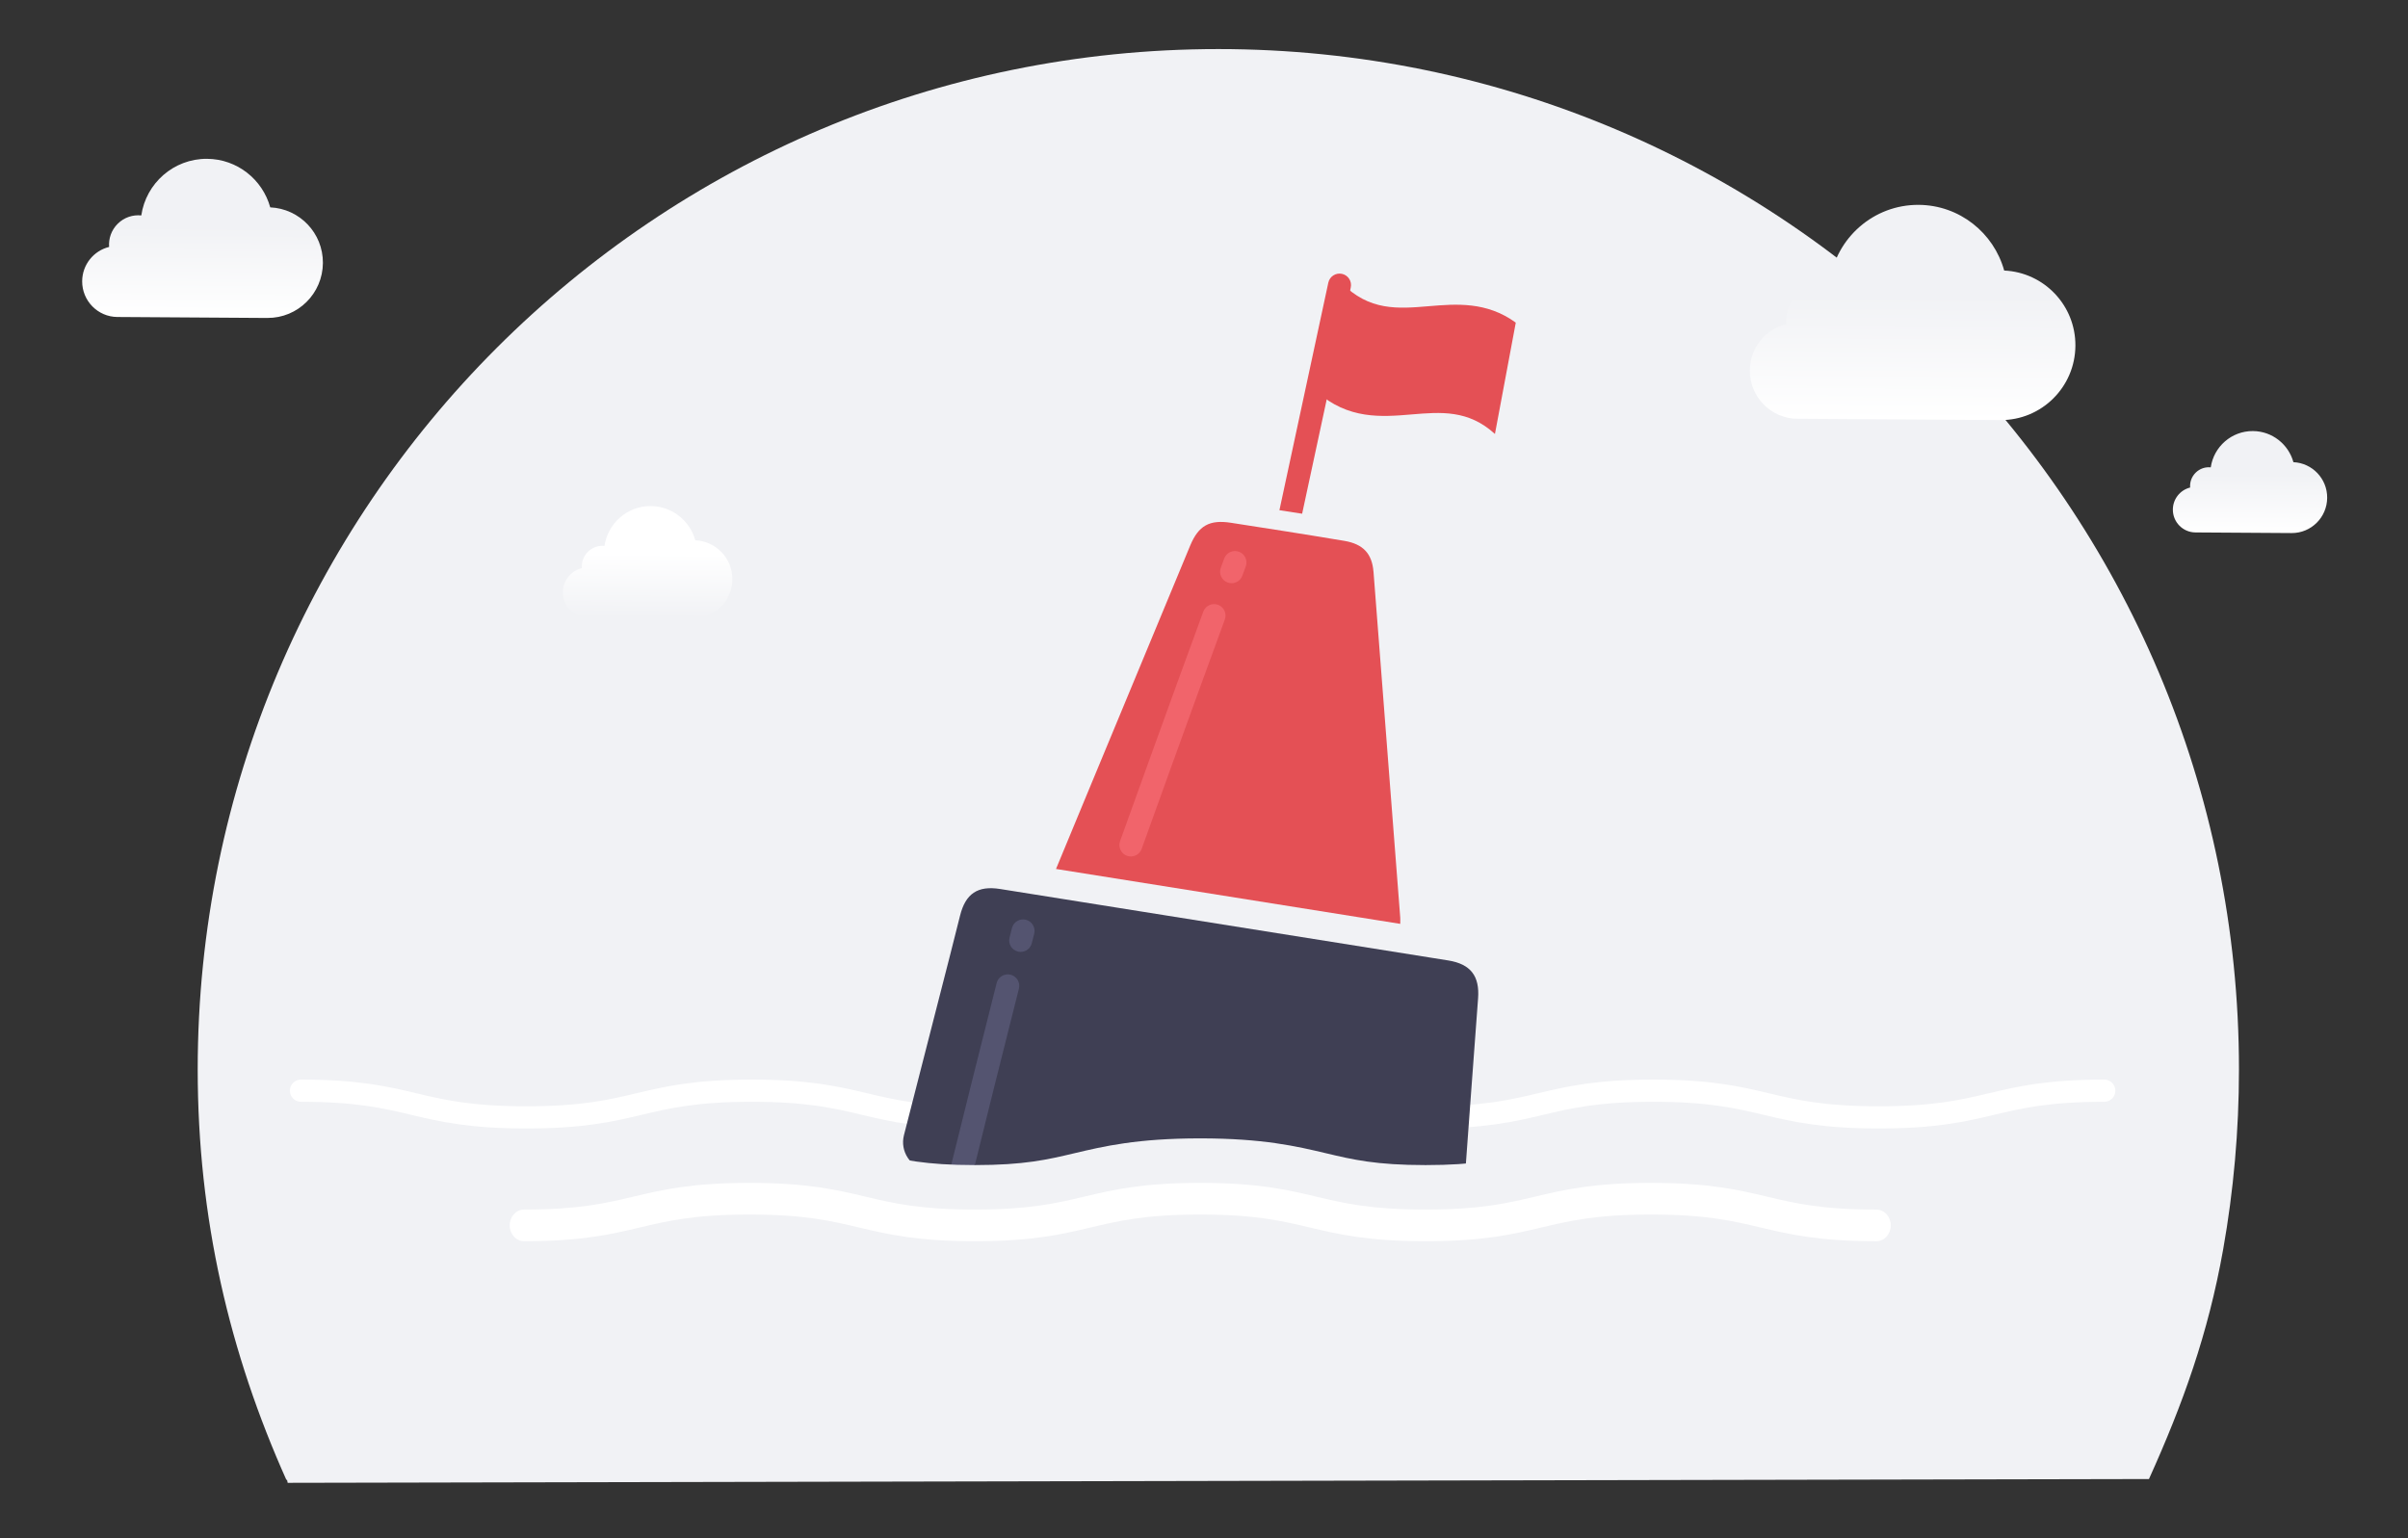 <svg width="216" height="138" viewBox="0 0 216 138" fill="none" xmlns="http://www.w3.org/2000/svg">
<rect x="0" y="0" width="216" height="138" fill="#333333" stroke="none"/>
<g id="No ferries found">
<g id="Group">
<path id="Vector" d="M200.837 95.955C200.837 101.448 200.352 106.826 199.426 112.053C199.42 112.082 199.415 112.11 199.411 112.139C198.071 119.648 195.816 125.934 192.764 132.691L25.807 133.031C25.774 132.959 25.741 132.545 25.708 132.813C20.585 121.388 17.734 109.288 17.734 95.955C17.734 45.392 58.724 4.402 109.287 4.402C159.849 4.402 200.838 45.392 200.838 95.955H200.837Z" fill="#F1F2F5"/>
<g id="Group_2">
<g id="Group_3">
<path id="Vector_2" d="M179.428 37.689C183.126 37.713 186.141 34.727 186.166 31.017C186.189 27.393 183.351 24.433 179.777 24.271C178.843 20.896 175.776 18.404 172.11 18.379C168.065 18.352 164.702 21.343 164.133 25.251C163.114 25.145 162.06 25.479 161.274 26.258C160.501 27.025 160.152 28.058 160.231 29.07C158.364 29.531 156.975 31.21 156.963 33.226C156.947 35.61 158.857 37.554 161.231 37.569L179.428 37.688V37.689Z" fill="url(#paint0_linear_2538_98349)"/>
</g>
<g id="Group_4">
<path id="Vector_3" d="M205.557 47.823C207.31 47.834 208.739 46.419 208.75 44.66C208.761 42.944 207.416 41.54 205.722 41.464C205.28 39.864 203.826 38.683 202.088 38.672C200.17 38.66 198.577 40.077 198.307 41.928C197.824 41.878 197.323 42.037 196.952 42.407C196.586 42.77 196.42 43.26 196.458 43.738C195.574 43.957 194.914 44.754 194.908 45.709C194.901 46.839 195.806 47.759 196.931 47.767L205.555 47.823H205.557Z" fill="url(#paint1_linear_2538_98349)"/>
</g>
<g id="Group_5">
<path id="Vector_4" d="M62.187 55.456C64.112 55.468 65.682 53.914 65.695 51.982C65.708 50.095 64.229 48.554 62.369 48.469C61.882 46.712 60.285 45.415 58.377 45.402C56.272 45.389 54.52 46.946 54.224 48.979C53.694 48.924 53.145 49.098 52.736 49.504C52.334 49.903 52.153 50.441 52.193 50.968C51.222 51.208 50.498 52.082 50.492 53.132C50.484 54.374 51.479 55.385 52.714 55.394L62.188 55.456H62.187Z" fill="url(#paint2_linear_2538_98349)"/>
</g>
<g id="Group_6">
<path id="Vector_5" d="M23.983 28.524C26.718 28.543 28.947 26.334 28.965 23.591C28.982 20.912 26.884 18.723 24.241 18.604C23.55 16.108 21.283 14.267 18.572 14.248C15.581 14.229 13.094 16.441 12.674 19.328C11.92 19.25 11.14 19.497 10.559 20.074C9.988 20.642 9.73 21.405 9.788 22.153C8.408 22.494 7.381 23.735 7.371 25.226C7.36 26.988 8.773 28.425 10.527 28.438L23.982 28.526L23.983 28.524Z" fill="url(#paint3_linear_2538_98349)"/>
</g>
</g>
</g>
<path id="Vector_6" d="M27 97.85C37.108 97.85 37.108 100.245 47.218 100.245C57.328 100.245 57.327 97.85 67.434 97.85C77.541 97.85 77.544 100.245 87.652 100.245C97.761 100.245 97.762 97.85 107.871 97.85C117.979 97.85 117.98 100.245 128.09 100.245C138.2 100.245 138.2 97.85 148.31 97.85C158.419 97.85 158.421 100.245 168.532 100.245C178.643 100.245 178.643 97.85 188.753 97.85" stroke="white" stroke-width="1.991" stroke-linecap="round" stroke-linejoin="round"/>
<g id="Group_7">
<g id="Group_8">
<path id="Vector_7" d="M123.204 51.303C123.075 49.649 122.253 48.803 120.588 48.523C116.389 47.82 113.581 47.397 110.431 46.903C108.494 46.599 107.506 47.154 106.761 48.947C103.746 56.214 100.729 63.478 97.714 70.745C96.724 73.131 95.737 75.52 94.726 77.958C105.035 79.602 115.275 81.237 125.602 82.883C125.602 82.648 125.616 82.49 125.604 82.335C124.807 71.991 124.012 61.647 123.206 51.303H123.204Z" fill="#E45055"/>
<path id="Vector_8" d="M132.586 89.558C132.31 93.278 131.56 103.373 131.093 109.831C130.987 111.319 129.627 112.394 128.154 112.159L87.172 105.624L85.129 105.297L83.152 104.982C81.674 104.745 80.716 103.294 81.085 101.844C82.687 95.523 85.189 85.9 86.115 82.158C86.608 80.17 87.698 79.435 89.713 79.756C103.113 81.886 116.511 84.024 129.909 86.166C131.915 86.489 132.734 87.561 132.586 89.558Z" fill="#3F3F54"/>
<path id="Vector_9" d="M91.554 85.399C91.47 85.399 91.384 85.389 91.3 85.367C90.749 85.226 90.416 84.666 90.557 84.115L90.775 83.26C90.915 82.71 91.475 82.375 92.026 82.517C92.577 82.658 92.91 83.218 92.769 83.769L92.551 84.624C92.433 85.089 92.014 85.399 91.554 85.399Z" fill="#545470"/>
<path id="Vector_10" d="M91.397 88.698C90.093 93.82 88.299 101.057 87.173 105.622L85.13 105.295C86.256 100.74 88.079 93.381 89.401 88.19C89.541 87.639 90.101 87.306 90.654 87.446C91.205 87.587 91.538 88.147 91.397 88.698Z" fill="#545470"/>
</g>
<path id="Vector_11" d="M121.165 25.792L121.105 26.074L119.006 35.84L116.803 46.088L114.766 45.772L119.152 25.358C119.272 24.802 119.819 24.448 120.375 24.568C120.932 24.687 121.285 25.236 121.165 25.792Z" fill="#E45055"/>
<path id="Vector_12" d="M135.969 28.946C133.346 27.037 130.617 27.266 128.167 27.47C125.41 27.702 122.806 27.921 120.319 25.362L119.965 24.998L118.091 35.121C120.93 37.658 123.941 37.406 126.615 37.181C129.238 36.961 131.721 36.753 134.098 38.935L135.967 28.945L135.969 28.946Z" fill="#E45055"/>
<path id="Vector_13" d="M110.473 52.322C110.355 52.322 110.234 52.301 110.116 52.258C109.582 52.061 109.309 51.468 109.507 50.935L109.812 50.107C110.01 49.573 110.6 49.3 111.136 49.498C111.67 49.695 111.942 50.288 111.745 50.821L111.439 51.649C111.287 52.064 110.892 52.323 110.473 52.323V52.322Z" fill="#F1646B"/>
<path id="Vector_14" d="M101.441 76.839C101.326 76.839 101.207 76.82 101.092 76.779C100.557 76.586 100.279 75.996 100.471 75.462C100.517 75.335 105.087 62.608 107.937 54.87C108.134 54.336 108.724 54.063 109.258 54.259C109.792 54.456 110.065 55.047 109.869 55.58C107.022 63.31 102.455 76.028 102.409 76.156C102.258 76.576 101.861 76.837 101.439 76.837L101.441 76.839Z" fill="#F1646B"/>
</g>
<g id="Group_9">
<path id="Vector_15" d="M168.317 113.353C162.893 113.353 160.14 112.701 157.478 112.07C154.957 111.473 152.782 110.957 148.096 110.957C143.409 110.957 141.235 111.472 138.716 112.069C136.054 112.7 133.301 113.352 127.876 113.352C122.451 113.352 119.698 112.7 117.036 112.069C114.517 111.472 112.342 110.956 107.657 110.956C102.972 110.956 100.796 111.471 98.277 112.068C95.615 112.699 92.862 113.351 87.437 113.351C82.012 113.351 79.261 112.699 76.599 112.068C74.079 111.471 71.904 110.956 67.219 110.956C62.534 110.956 60.359 111.471 57.84 112.068C55.178 112.699 52.427 113.351 47.002 113.351C45.192 113.351 43.721 111.818 43.721 109.935C43.721 108.052 45.193 106.519 47.002 106.519C51.687 106.519 53.861 106.005 56.38 105.408C59.042 104.777 61.794 104.125 67.218 104.125C72.641 104.125 75.394 104.777 78.056 105.408C80.575 106.005 82.75 106.519 87.436 106.519C92.122 106.519 94.296 106.005 96.816 105.408C99.478 104.777 102.231 104.125 107.654 104.125C113.078 104.125 115.832 104.777 118.494 105.408C121.013 106.005 123.189 106.519 127.874 106.519C132.559 106.519 134.734 106.005 137.253 105.408C139.916 104.777 142.668 104.125 148.093 104.125C153.518 104.125 156.272 104.777 158.934 105.408C161.453 106.005 163.629 106.519 168.315 106.519C170.125 106.519 171.596 108.052 171.596 109.935C171.596 111.818 170.124 113.351 168.315 113.351L168.317 113.353Z" fill="white"/>
<path id="Vector_16" d="M148.097 106.122C153.288 106.122 155.926 106.747 158.477 107.351C161.008 107.95 163.399 108.517 168.319 108.517C169.029 108.517 169.604 109.153 169.604 109.936C169.604 110.72 169.028 111.356 168.319 111.356C163.128 111.356 160.49 110.731 157.939 110.127C155.407 109.528 153.017 108.961 148.097 108.961C143.177 108.961 140.788 109.527 138.257 110.126C135.706 110.73 133.07 111.355 127.879 111.355C122.687 111.355 120.05 110.73 117.499 110.126C114.967 109.527 112.578 108.961 107.659 108.961C102.741 108.961 100.35 109.527 97.82 110.126C95.269 110.73 92.632 111.355 87.441 111.355C82.25 111.355 79.613 110.73 77.062 110.126C74.532 109.527 72.141 108.961 67.223 108.961C62.304 108.961 59.915 109.527 57.384 110.126C54.835 110.73 52.197 111.355 47.007 111.355C46.296 111.355 45.721 110.719 45.721 109.935C45.721 109.151 46.297 108.515 47.007 108.515C51.924 108.515 54.315 107.949 56.845 107.35C59.395 106.746 62.033 106.121 67.223 106.121C72.413 106.121 75.05 106.746 77.601 107.35C80.132 107.949 82.522 108.515 87.441 108.515C92.359 108.515 94.75 107.949 97.28 107.35C99.831 106.746 102.468 106.121 107.659 106.121C112.85 106.121 115.488 106.746 118.038 107.35C120.569 107.949 122.96 108.515 127.879 108.515C132.797 108.515 135.188 107.949 137.718 107.35C140.269 106.746 142.906 106.121 148.097 106.121M148.097 102.129C142.439 102.129 139.441 102.84 136.797 103.466C134.4 104.033 132.33 104.525 127.877 104.525C123.425 104.525 121.354 104.035 118.958 103.466C116.314 102.84 113.316 102.129 107.658 102.129C102 102.129 99.004 102.84 96.358 103.466C93.961 104.033 91.891 104.525 87.439 104.525C82.986 104.525 80.917 104.035 78.52 103.466C75.876 102.84 72.879 102.129 67.22 102.129C61.562 102.129 58.566 102.84 55.922 103.466C53.525 104.033 51.456 104.524 47.004 104.524C44.095 104.524 41.727 106.951 41.727 109.935C41.727 112.919 44.095 115.347 47.004 115.347C52.661 115.347 55.659 114.636 58.303 114.01C60.7 113.442 62.77 112.952 67.22 112.952C71.67 112.952 73.742 113.442 76.139 114.01C78.783 114.636 81.78 115.347 87.439 115.347C93.097 115.347 96.094 114.636 98.738 114.01C101.135 113.442 103.205 112.951 107.657 112.951C112.108 112.951 114.178 113.441 116.577 114.009C119.222 114.635 122.219 115.345 127.876 115.345C133.533 115.345 136.532 114.635 139.176 114.009C141.573 113.441 143.643 112.95 148.096 112.95C152.548 112.95 154.62 113.44 157.017 114.009C159.662 114.635 162.659 115.345 168.318 115.345C171.227 115.345 173.594 112.918 173.594 109.934C173.594 106.95 171.227 104.523 168.318 104.523C163.865 104.523 161.795 104.032 159.397 103.464C156.753 102.837 153.754 102.127 148.096 102.127L148.097 102.129Z" fill="#F1F2F5"/>
</g>
</g>
<defs>
<linearGradient id="paint0_linear_2538_98349" x1="171.642" y1="19.791" x2="171.523" y2="37.646" gradientUnits="userSpaceOnUse">
<stop offset="0.38" stop-color="#F1F2F5"/>
<stop offset="1" stop-color="white"/>
</linearGradient>
<linearGradient id="paint1_linear_2538_98349" x1="201.866" y1="39.352" x2="201.81" y2="47.815" gradientUnits="userSpaceOnUse">
<stop offset="0.38" stop-color="#F1F2F5"/>
<stop offset="1" stop-color="white"/>
</linearGradient>
<linearGradient id="paint2_linear_2538_98349" x1="58.13" y1="46.135" x2="58.068" y2="55.431" gradientUnits="userSpaceOnUse">
<stop offset="0.38" stop-color="white"/>
<stop offset="1" stop-color="#F1F2F5"/>
</linearGradient>
<linearGradient id="paint3_linear_2538_98349" x1="18.227" y1="15.283" x2="18.139" y2="28.484" gradientUnits="userSpaceOnUse">
<stop offset="0.38" stop-color="#F1F2F5"/>
<stop offset="1" stop-color="white"/>
</linearGradient>
</defs>
</svg>
